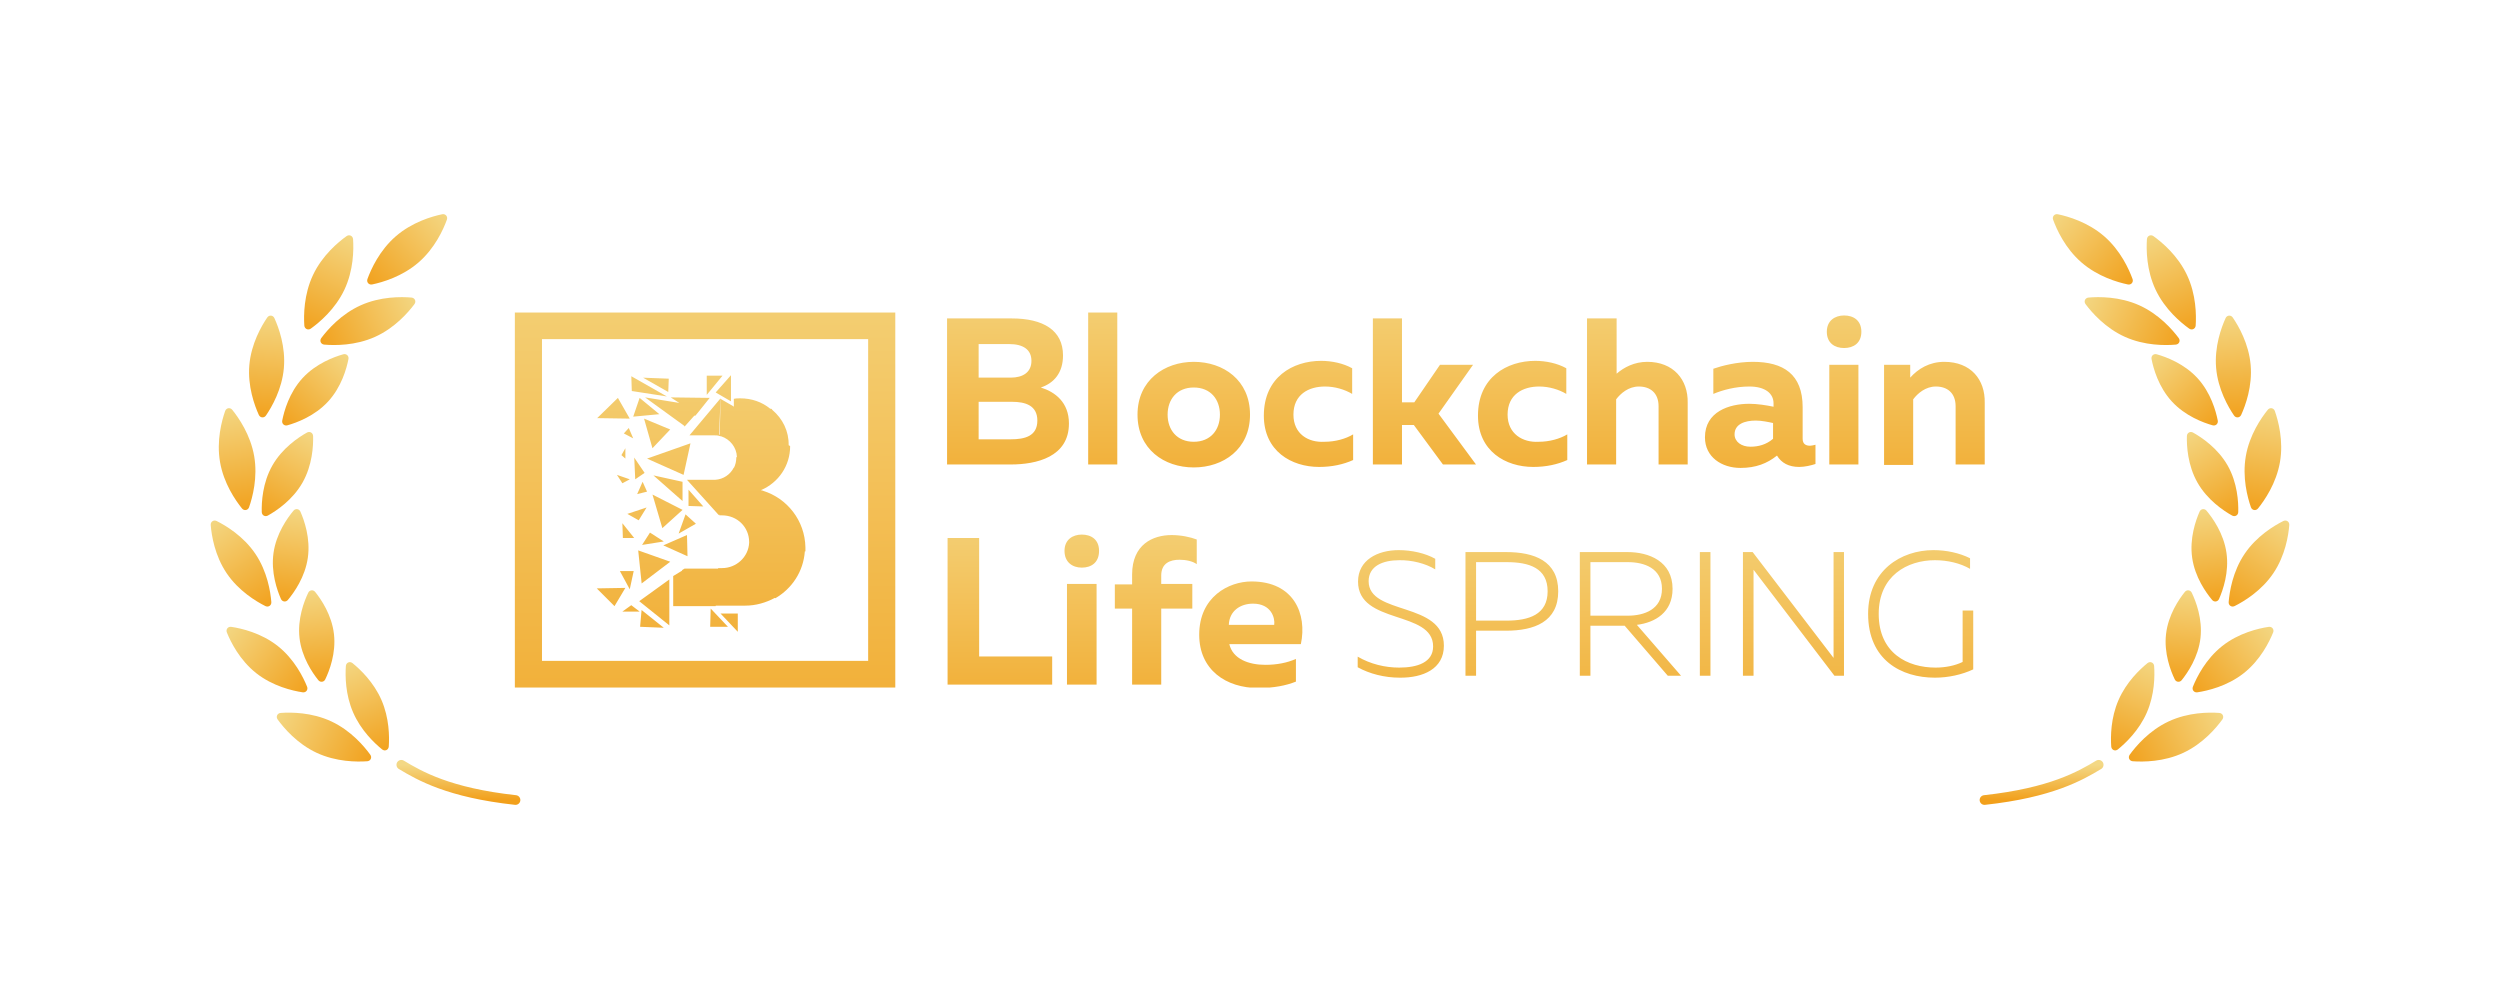 <svg width="200" height="80" viewBox="0 0 200 80" fill="none" xmlns="http://www.w3.org/2000/svg">
<path d="M32.106 61.184C33.564 62.058 35.896 63.418 41.24 64.001" stroke="url(#paint0_linear_16401_1784)" stroke-width="0.777" stroke-linecap="round"/>
<path d="M27.55 23.181C26.811 24.744 25.546 25.801 24.867 26.288C24.648 26.445 24.364 26.311 24.346 26.042C24.291 25.208 24.305 23.559 25.043 21.997C25.781 20.434 27.046 19.376 27.725 18.89C27.945 18.733 28.228 18.866 28.246 19.136C28.302 19.969 28.288 21.618 27.55 23.181Z" fill="url(#paint1_linear_16401_1784)"/>
<path d="M20.335 36.494C20.629 38.197 20.202 39.789 19.926 40.578C19.837 40.833 19.528 40.886 19.358 40.676C18.834 40.026 17.897 38.669 17.603 36.966C17.308 35.263 17.735 33.67 18.012 32.882C18.101 32.627 18.41 32.573 18.579 32.783C19.104 33.433 20.041 34.791 20.335 36.494Z" fill="url(#paint2_linear_16401_1784)"/>
<path d="M22.217 51.678C23.543 52.725 24.261 54.176 24.567 54.935C24.667 55.182 24.476 55.425 24.212 55.385C23.403 55.263 21.825 54.901 20.499 53.854C19.173 52.808 18.455 51.356 18.149 50.597C18.049 50.35 18.24 50.108 18.503 50.148C19.313 50.27 20.891 50.632 22.217 51.678Z" fill="url(#paint3_linear_16401_1784)"/>
<path d="M26.503 57.711C28.069 58.441 29.133 59.701 29.623 60.378C29.781 60.596 29.649 60.881 29.38 60.9C28.547 60.96 26.897 60.954 25.331 60.224C23.765 59.493 22.701 58.233 22.211 57.557C22.053 57.338 22.185 57.054 22.455 57.034C23.288 56.975 24.937 56.98 26.503 57.711Z" fill="url(#paint4_linear_16401_1784)"/>
<path d="M30.52 56.008C31.146 57.447 31.156 58.932 31.101 59.722C31.081 59.999 30.785 60.128 30.57 59.953C29.954 59.454 28.875 58.434 28.25 56.995C27.624 55.556 27.614 54.071 27.669 53.28C27.689 53.004 27.985 52.875 28.201 53.05C28.816 53.548 29.895 54.569 30.52 56.008Z" fill="url(#paint5_linear_16401_1784)"/>
<path d="M29.998 26.952C28.421 27.66 26.772 27.641 25.94 27.569C25.671 27.546 25.542 27.26 25.704 27.043C26.203 26.374 27.286 25.13 28.863 24.422C30.439 23.715 32.088 23.733 32.92 23.805C33.19 23.829 33.318 24.115 33.156 24.331C32.657 25 31.574 26.245 29.998 26.952Z" fill="url(#paint6_linear_16401_1784)"/>
<path d="M24.2 38.61C23.407 40.003 22.114 40.863 21.431 41.244C21.206 41.37 20.948 41.223 20.941 40.965C20.919 40.183 20.997 38.632 21.79 37.239C22.582 35.846 23.875 34.986 24.558 34.605C24.783 34.479 25.042 34.626 25.049 34.884C25.07 35.666 24.992 37.217 24.2 38.61Z" fill="url(#paint7_linear_16401_1784)"/>
<path d="M26.717 50.724C26.894 52.259 26.349 53.666 26.02 54.35C25.911 54.577 25.624 54.61 25.466 54.414C24.99 53.823 24.139 52.576 23.962 51.042C23.786 49.508 24.331 48.1 24.659 47.417C24.768 47.19 25.056 47.157 25.213 47.353C25.689 47.944 26.54 49.191 26.717 50.724Z" fill="url(#paint8_linear_16401_1784)"/>
<path d="M24.627 44.62C24.407 46.168 23.523 47.408 23.03 47.996C22.867 48.19 22.578 48.149 22.476 47.917C22.166 47.216 21.662 45.778 21.882 44.23C22.102 42.681 22.987 41.441 23.48 40.853C23.643 40.659 23.932 40.7 24.034 40.932C24.343 41.633 24.848 43.072 24.627 44.62Z" fill="url(#paint9_linear_16401_1784)"/>
<path d="M33.482 20.996C32.176 22.128 30.591 22.585 29.774 22.756C29.509 22.811 29.304 22.574 29.396 22.321C29.682 21.536 30.36 20.032 31.666 18.901C32.972 17.769 34.556 17.311 35.374 17.14C35.638 17.085 35.843 17.322 35.751 17.576C35.466 18.361 34.788 19.864 33.482 20.996Z" fill="url(#paint10_linear_16401_1784)"/>
<path d="M22.71 29.44C22.563 31.142 21.744 32.557 21.278 33.24C21.127 33.462 20.817 33.435 20.705 33.191C20.363 32.438 19.8 30.903 19.948 29.201C20.095 27.498 20.913 26.083 21.38 25.4C21.531 25.178 21.841 25.205 21.952 25.449C22.295 26.202 22.858 27.737 22.71 29.44Z" fill="url(#paint11_linear_16401_1784)"/>
<path d="M20.431 44.308C21.387 45.725 21.64 47.34 21.707 48.164C21.728 48.432 21.47 48.606 21.231 48.486C20.491 48.115 19.088 47.276 18.133 45.859C17.177 44.442 16.923 42.827 16.857 42.003C16.835 41.735 17.093 41.561 17.333 41.681C18.073 42.052 19.475 42.891 20.431 44.308Z" fill="url(#paint12_linear_16401_1784)"/>
<path d="M26.247 32.123C25.177 33.285 23.736 33.815 22.992 34.025C22.746 34.094 22.53 33.895 22.579 33.644C22.727 32.886 23.138 31.406 24.208 30.244C25.279 29.082 26.72 28.552 27.464 28.342C27.709 28.273 27.926 28.472 27.877 28.723C27.729 29.481 27.318 30.961 26.247 32.123Z" fill="url(#paint13_linear_16401_1784)"/>
<g clip-path="url(#clip0_16401_1784)">
<path d="M78.332 43.042H75.806V54.766H84.174V52.516H78.332V43.042ZM86.543 42.766C85.832 42.766 85.161 43.16 85.161 44.068C85.161 44.976 85.793 45.41 86.543 45.41C87.293 45.41 87.924 45.016 87.924 44.068C87.924 43.16 87.293 42.766 86.543 42.766ZM85.358 54.766H87.727V46.713H85.358V54.766ZM90.569 45.963V46.752H89.187V48.687H90.569V54.766H92.898V48.687H95.385V46.713H92.898V46.042C92.898 45.055 93.608 44.779 94.358 44.779C94.871 44.779 95.424 44.897 95.74 45.134V43.16C95.227 42.963 94.477 42.805 93.727 42.805C92.227 42.805 90.569 43.555 90.569 45.963ZM100.121 46.516C98.306 46.516 95.937 47.739 95.937 50.779C95.937 53.581 98.069 55.042 100.674 55.042C101.898 55.042 102.885 54.845 103.674 54.529V52.713C102.964 53.029 102.135 53.187 101.227 53.187C99.885 53.187 98.621 52.713 98.345 51.529H104.069C104.582 49.121 103.516 46.516 100.121 46.516ZM101.937 49.989H98.306C98.345 48.884 99.214 48.292 100.24 48.292C101.7 48.292 102.016 49.437 101.937 49.989Z" fill="url(#paint14_linear_16401_1784)"/>
<path d="M83.265 31C84.33 30.645 85.041 29.816 85.041 28.434C85.041 26.421 83.462 25.474 80.936 25.474H75.765V37.158H80.857C82.909 37.158 85.515 36.566 85.515 33.882C85.515 32.184 84.409 31.355 83.265 31ZM78.33 27.526H80.738C81.844 27.526 82.515 27.96 82.515 28.868C82.515 29.776 81.844 30.21 80.857 30.21H78.291V27.526H78.33ZM80.857 35.145H78.291V32.145H80.975C82.001 32.145 82.988 32.421 82.988 33.645C82.988 34.908 81.962 35.145 80.857 35.145ZM87.054 37.158H89.383V25H87.054V37.158ZM95.501 28.947C93.172 28.947 91.001 30.408 91.001 33.171C91.001 35.934 93.133 37.395 95.501 37.395C97.87 37.395 100.001 35.934 100.001 33.171C100.001 30.408 97.87 28.947 95.501 28.947ZM95.501 35.342C94.159 35.342 93.409 34.395 93.409 33.171C93.409 31.947 94.159 31 95.501 31C96.844 31 97.594 31.947 97.594 33.171C97.594 34.395 96.844 35.342 95.501 35.342ZM103.475 33.171C103.475 31.553 104.699 30.921 106.001 30.921C106.791 30.921 107.58 31.158 108.173 31.513V29.46C107.462 29.066 106.554 28.868 105.686 28.868C103.436 28.868 101.107 30.171 101.107 33.25C101.107 36.092 103.317 37.355 105.528 37.355C106.554 37.355 107.462 37.158 108.251 36.803V34.75C107.659 35.105 106.83 35.342 105.962 35.342C104.659 35.421 103.475 34.711 103.475 33.171ZM117.844 29.184H115.199L113.146 32.184H112.159V25.474H109.83V37.158H112.159V34H113.107L115.436 37.158H118.08L115.08 33.092L117.844 29.184ZM120.607 33.171C120.607 31.553 121.83 30.921 123.133 30.921C123.923 30.921 124.712 31.158 125.304 31.513V29.46C124.594 29.066 123.686 28.868 122.817 28.868C120.567 28.868 118.238 30.171 118.238 33.25C118.238 36.092 120.449 37.355 122.659 37.355C123.686 37.355 124.594 37.158 125.383 36.803V34.75C124.791 35.105 123.962 35.342 123.094 35.342C121.83 35.421 120.607 34.711 120.607 33.171ZM131.778 28.947C130.751 28.947 129.923 29.382 129.33 29.895V25.474H126.962V37.158H129.291V31.947C129.646 31.474 130.278 30.921 131.107 30.921C132.015 30.921 132.686 31.434 132.686 32.5V37.158H135.015V32.224C135.054 30.368 133.87 28.947 131.778 28.947ZM144.212 35.105V32.579C144.212 29.934 142.673 28.947 140.225 28.947C138.962 28.947 137.738 29.263 137.067 29.5V31.513C137.817 31.197 138.844 30.921 139.949 30.921C141.212 30.921 141.883 31.474 141.883 32.263V32.539C141.33 32.421 140.58 32.303 139.949 32.303C138.33 32.303 136.396 32.934 136.396 34.987C136.396 36.566 137.738 37.434 139.238 37.434C140.462 37.434 141.37 37.079 142.159 36.447C142.515 37.039 143.107 37.355 143.936 37.355C144.37 37.355 144.883 37.237 145.238 37.118V35.579C145.08 35.618 144.923 35.658 144.804 35.658C144.488 35.658 144.212 35.539 144.212 35.105ZM141.844 35.105C141.291 35.579 140.659 35.737 140.028 35.737C139.317 35.737 138.765 35.342 138.765 34.75C138.765 33.921 139.594 33.645 140.462 33.645C140.936 33.645 141.488 33.763 141.844 33.842V35.105ZM146.344 37.158H148.673V29.184H146.344V37.158ZM147.528 25.237C146.817 25.237 146.146 25.632 146.146 26.54C146.146 27.447 146.778 27.842 147.528 27.842C148.278 27.842 148.909 27.447 148.909 26.54C148.909 25.632 148.278 25.237 147.528 25.237ZM155.541 28.947C154.357 28.947 153.449 29.5 152.817 30.21V29.184H150.725V37.197H153.054V31.947C153.409 31.474 154.041 30.921 154.87 30.921C155.778 30.921 156.449 31.434 156.449 32.5V37.158H158.778V32.224C158.817 30.368 157.673 28.947 155.541 28.947Z" fill="url(#paint15_linear_16401_1784)"/>
<path d="M41.188 25V55H71.623V25H41.188ZM69.452 52.868H43.359V27.132H69.452V52.868Z" fill="url(#paint16_linear_16401_1784)"/>
<path fill-rule="evenodd" clip-rule="evenodd" d="M57.255 31.397L58.479 32.108V30.016L57.255 31.397ZM56.54 31.59V30.051H57.803L56.54 31.59ZM49.432 31.832L47.774 33.45L50.38 33.49L49.432 31.832ZM55.157 34.828H57.131C57.288 34.828 57.406 34.828 57.524 34.867V34.87C57.544 34.87 57.574 34.88 57.603 34.89C57.633 34.9 57.663 34.909 57.682 34.909L57.696 34.906C58.403 35.138 58.924 35.786 58.952 36.544L58.921 36.587L58.906 36.566C58.906 36.903 58.835 37.192 58.711 37.433L58.708 37.398C58.432 37.951 57.879 38.346 57.208 38.385H54.958L57.484 41.188H57.591L57.524 41.228H57.761C58.985 41.228 59.932 42.175 59.932 43.36V43.425C59.874 44.558 58.912 45.448 57.764 45.448H57.725H57.448L57.451 45.49H57.375H54.767L54.765 45.491L54.764 45.49L54.749 45.499L54.688 45.53L54.69 45.535L54.567 45.609V45.648L54.565 45.653L53.856 46.084V47.148V48.452V48.49H56.623H57.251H57.254L57.26 48.451H59.625C60.466 48.451 61.272 48.214 61.982 47.834L62.032 47.857C63.357 47.085 64.27 45.728 64.387 44.109L64.434 44.11V43.794C64.396 41.642 62.974 39.865 61.042 39.262L61.038 39.254C61.018 39.254 60.988 39.244 60.959 39.235C60.93 39.225 60.901 39.215 60.882 39.215L60.882 39.215L60.882 39.215L60.88 39.215L60.875 39.218L60.88 39.211L60.877 39.208L60.883 39.209C62.264 38.617 63.211 37.275 63.211 35.696C63.133 35.657 63.133 35.617 63.133 35.617L63.092 35.627C63.119 34.504 62.614 33.491 61.78 32.788L61.755 32.739L61.716 32.699L61.689 32.714L61.67 32.699L61.67 32.7L61.669 32.699L61.615 32.696C60.958 32.155 60.126 31.867 59.221 31.867C59.063 31.867 58.866 31.867 58.708 31.907V32.542L58.704 32.55L58.677 32.506L57.65 31.914V32.032L57.575 34.732L57.527 34.825L57.644 31.867L55.157 34.828ZM58.948 36.623V36.615L58.941 36.614L58.948 36.623ZM50.657 33.332L51.17 31.832L52.749 33.135L50.657 33.332ZM47.739 47.071L49.16 48.492L50.029 47.031L47.739 47.071ZM51.448 30.215L53.461 31.36L53.501 30.294L51.448 30.215ZM56.815 50.144L56.855 48.684L58.236 50.144H56.815ZM57.642 49.082L59.023 50.543V49.082H57.642ZM51.208 50.143L51.326 48.801L53.103 50.222L51.208 50.143ZM51.056 44.031L51.332 46.676L53.621 44.939L51.056 44.031ZM50.38 47.144L49.591 45.684H50.696L50.38 47.144ZM54.96 42.801L53.065 43.63L55 44.498L54.96 42.801ZM51.366 43.594L51.998 42.607L53.103 43.318L51.366 43.594ZM49.79 41.857L49.83 43.042H50.737L49.79 41.857ZM54.29 42.688L54.843 41.148L55.672 41.898L54.29 42.688ZM52.198 39.566L52.988 42.251L54.606 40.79L52.198 39.566ZM51.096 41.624L50.188 41.111L51.728 40.598L51.096 41.624ZM55.081 39.174V40.477L56.265 40.516L55.081 39.174ZM50.974 39.528L51.408 38.541L51.763 39.331L50.974 39.528ZM54.603 38.544L52.274 38.031L54.603 40.084V38.544ZM49.791 38.661L49.356 37.99L50.383 38.346L49.791 38.661ZM50.739 36.607L50.818 38.344L51.568 37.831L50.739 36.607ZM54.686 37.991L51.765 36.688L55.238 35.465L54.686 37.991ZM49.714 36.41L50.03 36.686V35.857L49.714 36.41ZM49.907 34.674L50.302 34.24L50.657 35.069L49.907 34.674ZM52.196 35.859L53.617 34.359L51.524 33.49L52.196 35.859ZM51.138 48.094L53.546 46.357V50.029L51.138 48.094ZM50.501 48.414L49.79 48.927H51.172L50.501 48.414ZM50.544 31.282L50.505 30.098L53.347 31.716L50.544 31.282ZM53.657 31.791L56.776 31.831L55.828 33.015L55.631 33.252H55.547L54.767 34.125L54.734 34.059L51.606 31.791L54.291 32.225L54.292 32.232L54.294 32.23L54.322 32.245L54.328 32.225L53.657 31.791Z" fill="url(#paint17_linear_16401_1784)"/>
<path d="M111.992 54.214C110.749 54.214 109.562 53.903 108.615 53.38V52.532C109.632 53.126 110.805 53.408 111.936 53.408C113.406 53.408 114.649 52.984 114.649 51.713C114.649 48.801 108.643 49.988 108.643 46.526C108.643 44.802 110.212 44.01 111.894 44.01C112.953 44.01 114.042 44.265 114.819 44.703V45.551C114.042 45.07 112.939 44.802 111.95 44.816C110.622 44.816 109.491 45.282 109.491 46.498C109.491 49.254 115.511 48.095 115.511 51.656C115.511 53.522 113.83 54.228 111.992 54.214ZM117.238 54.059V44.166H120.489C122.736 44.166 124.658 44.872 124.658 47.303C124.658 49.748 122.736 50.455 120.489 50.455H118.086V54.059H117.238ZM118.086 49.649H120.531C122.312 49.649 123.81 49.169 123.81 47.303C123.81 45.438 122.326 44.971 120.531 44.971H118.086V49.649ZM126.385 54.059V44.166H130.201C131.911 44.166 133.805 44.901 133.805 47.105C133.805 48.999 132.406 49.805 130.95 49.988L134.483 54.059H133.423L129.975 50.059H127.233V54.059H126.385ZM127.233 49.254H130.229C131.53 49.254 132.957 48.759 132.957 47.105C132.957 45.452 131.53 44.971 130.229 44.971H127.233V49.254ZM135.988 54.059V44.166H136.836V54.059H135.988ZM139.435 54.059V44.166H140.212L146.685 52.631V51.783V44.166H147.519V54.059H146.755L140.283 45.579V46.427V54.059H139.435ZM154.791 54.214C152.106 54.214 149.449 52.801 149.449 49.112C149.449 45.636 152.078 44.01 154.678 44.01C155.71 44.01 156.756 44.236 157.604 44.66V45.508C156.826 45.056 155.809 44.816 154.791 44.816C152.586 44.816 150.297 46.06 150.297 49.112C150.297 52.264 152.615 53.408 154.848 53.408C155.625 53.408 156.402 53.253 157.01 52.956V48.844H157.858V53.55C156.953 53.974 155.865 54.214 154.791 54.214Z" fill="url(#paint18_linear_16401_1784)"/>
</g>
<path d="M167.894 61.184C166.436 62.058 164.104 63.418 158.76 64.001" stroke="url(#paint19_linear_16401_1784)" stroke-width="0.777" stroke-linecap="round"/>
<path d="M172.45 23.181C173.189 24.744 174.454 25.801 175.133 26.288C175.352 26.445 175.636 26.311 175.654 26.042C175.709 25.208 175.696 23.559 174.957 21.997C174.219 20.434 172.954 19.376 172.275 18.89C172.055 18.733 171.772 18.866 171.754 19.136C171.698 19.969 171.712 21.618 172.45 23.181Z" fill="url(#paint20_linear_16401_1784)"/>
<path d="M179.665 36.494C179.371 38.197 179.798 39.789 180.074 40.578C180.163 40.833 180.472 40.886 180.642 40.676C181.166 40.026 182.103 38.669 182.397 36.966C182.692 35.263 182.264 33.67 181.988 32.882C181.899 32.627 181.59 32.573 181.421 32.783C180.896 33.433 179.959 34.791 179.665 36.494Z" fill="url(#paint21_linear_16401_1784)"/>
<path d="M177.783 51.678C176.457 52.725 175.739 54.176 175.433 54.935C175.333 55.182 175.524 55.425 175.788 55.385C176.597 55.263 178.175 54.901 179.501 53.854C180.827 52.808 181.545 51.356 181.851 50.597C181.951 50.35 181.76 50.108 181.496 50.148C180.687 50.27 179.109 50.632 177.783 51.678Z" fill="url(#paint22_linear_16401_1784)"/>
<path d="M173.497 57.711C171.931 58.441 170.867 59.701 170.377 60.378C170.219 60.596 170.351 60.881 170.62 60.9C171.454 60.96 173.103 60.954 174.669 60.224C176.235 59.493 177.299 58.233 177.789 57.557C177.947 57.338 177.815 57.054 177.545 57.034C176.712 56.975 175.063 56.98 173.497 57.711Z" fill="url(#paint23_linear_16401_1784)"/>
<path d="M169.48 56.008C168.854 57.447 168.844 58.932 168.899 59.722C168.919 59.999 169.215 60.128 169.43 59.953C170.046 59.454 171.125 58.434 171.75 56.995C172.376 55.556 172.386 54.071 172.331 53.28C172.311 53.004 172.015 52.875 171.799 53.05C171.184 53.548 170.105 54.569 169.48 56.008Z" fill="url(#paint24_linear_16401_1784)"/>
<path d="M170.002 26.952C171.579 27.66 173.228 27.641 174.06 27.569C174.329 27.546 174.458 27.26 174.296 27.043C173.797 26.374 172.714 25.13 171.137 24.422C169.561 23.715 167.912 23.733 167.079 23.805C166.81 23.829 166.682 24.115 166.844 24.331C167.343 25 168.426 26.245 170.002 26.952Z" fill="url(#paint25_linear_16401_1784)"/>
<path d="M175.8 38.61C176.593 40.003 177.886 40.863 178.569 41.244C178.794 41.37 179.053 41.223 179.06 40.965C179.081 40.183 179.003 38.632 178.211 37.239C177.418 35.846 176.125 34.986 175.442 34.605C175.217 34.479 174.958 34.626 174.951 34.884C174.93 35.666 175.008 37.217 175.8 38.61Z" fill="url(#paint26_linear_16401_1784)"/>
<path d="M173.283 50.724C173.106 52.259 173.651 53.666 173.98 54.35C174.089 54.577 174.376 54.61 174.534 54.414C175.01 53.823 175.861 52.576 176.038 51.042C176.214 49.508 175.669 48.1 175.341 47.417C175.232 47.19 174.944 47.157 174.787 47.353C174.311 47.944 173.46 49.191 173.283 50.724Z" fill="url(#paint27_linear_16401_1784)"/>
<path d="M175.373 44.62C175.593 46.168 176.477 47.408 176.97 47.996C177.133 48.19 177.422 48.149 177.524 47.917C177.834 47.216 178.338 45.778 178.118 44.23C177.898 42.681 177.013 41.441 176.52 40.853C176.357 40.659 176.068 40.7 175.966 40.932C175.657 41.633 175.153 43.072 175.373 44.62Z" fill="url(#paint28_linear_16401_1784)"/>
<path d="M166.518 20.996C167.824 22.128 169.409 22.585 170.226 22.756C170.49 22.811 170.696 22.574 170.604 22.321C170.318 21.536 169.64 20.032 168.334 18.901C167.028 17.769 165.444 17.311 164.626 17.14C164.362 17.085 164.156 17.322 164.249 17.576C164.534 18.361 165.212 19.864 166.518 20.996Z" fill="url(#paint29_linear_16401_1784)"/>
<path d="M177.29 29.44C177.437 31.142 178.255 32.557 178.722 33.24C178.873 33.462 179.184 33.435 179.295 33.191C179.637 32.438 180.2 30.903 180.052 29.201C179.905 27.498 179.087 26.083 178.62 25.4C178.469 25.178 178.159 25.205 178.048 25.449C177.705 26.202 177.143 27.737 177.29 29.44Z" fill="url(#paint30_linear_16401_1784)"/>
<path d="M179.569 44.308C178.613 45.725 178.36 47.34 178.293 48.164C178.272 48.432 178.53 48.606 178.769 48.486C179.509 48.115 180.912 47.276 181.867 45.859C182.823 44.442 183.077 42.827 183.143 42.003C183.165 41.735 182.907 41.561 182.667 41.681C181.927 42.052 180.525 42.891 179.569 44.308Z" fill="url(#paint31_linear_16401_1784)"/>
<path d="M173.753 32.123C174.823 33.285 176.264 33.815 177.008 34.025C177.254 34.094 177.47 33.895 177.421 33.644C177.273 32.886 176.862 31.406 175.792 30.244C174.721 29.082 173.28 28.552 172.536 28.342C172.29 28.273 172.074 28.472 172.123 28.723C172.271 29.481 172.682 30.961 173.753 32.123Z" fill="url(#paint32_linear_16401_1784)"/>
<defs>
<linearGradient id="paint0_linear_16401_1784" x1="36.673" y1="61.184" x2="36.673" y2="64.001" gradientUnits="userSpaceOnUse">
<stop stop-color="#F3D885"/>
<stop offset="1" stop-color="#F2A01B"/>
</linearGradient>
<linearGradient id="paint1_linear_16401_1784" x1="28.188" y1="18.584" x2="24.404" y2="26.593" gradientUnits="userSpaceOnUse">
<stop stop-color="#F3D885"/>
<stop offset="1" stop-color="#F2A01B"/>
</linearGradient>
<linearGradient id="paint2_linear_16401_1784" x1="18.215" y1="32.365" x2="19.723" y2="41.094" gradientUnits="userSpaceOnUse">
<stop stop-color="#F3D885"/>
<stop offset="1" stop-color="#F2A01B"/>
</linearGradient>
<linearGradient id="paint3_linear_16401_1784" x1="17.966" y1="50.088" x2="24.75" y2="55.445" gradientUnits="userSpaceOnUse">
<stop stop-color="#F3D885"/>
<stop offset="1" stop-color="#F2A01B"/>
</linearGradient>
<linearGradient id="paint4_linear_16401_1784" x1="21.903" y1="57.095" x2="29.931" y2="60.839" gradientUnits="userSpaceOnUse">
<stop stop-color="#F3D885"/>
<stop offset="1" stop-color="#F2A01B"/>
</linearGradient>
<linearGradient id="paint5_linear_16401_1784" x1="27.734" y1="52.702" x2="31.036" y2="60.301" gradientUnits="userSpaceOnUse">
<stop stop-color="#F3D885"/>
<stop offset="1" stop-color="#F2A01B"/>
</linearGradient>
<linearGradient id="paint6_linear_16401_1784" x1="33.471" y1="23.874" x2="25.389" y2="27.5" gradientUnits="userSpaceOnUse">
<stop stop-color="#F3D885"/>
<stop offset="1" stop-color="#F2A01B"/>
</linearGradient>
<linearGradient id="paint7_linear_16401_1784" x1="25.015" y1="34.373" x2="20.974" y2="41.476" gradientUnits="userSpaceOnUse">
<stop stop-color="#F3D885"/>
<stop offset="1" stop-color="#F2A01B"/>
</linearGradient>
<linearGradient id="paint8_linear_16401_1784" x1="24.89" y1="46.982" x2="25.789" y2="54.785" gradientUnits="userSpaceOnUse">
<stop stop-color="#F3D885"/>
<stop offset="1" stop-color="#F2A01B"/>
</linearGradient>
<linearGradient id="paint9_linear_16401_1784" x1="23.815" y1="40.484" x2="22.695" y2="48.365" gradientUnits="userSpaceOnUse">
<stop stop-color="#F3D885"/>
<stop offset="1" stop-color="#F2A01B"/>
</linearGradient>
<linearGradient id="paint10_linear_16401_1784" x1="35.921" y1="17.048" x2="29.227" y2="22.849" gradientUnits="userSpaceOnUse">
<stop stop-color="#F3D885"/>
<stop offset="1" stop-color="#F2A01B"/>
</linearGradient>
<linearGradient id="paint11_linear_16401_1784" x1="21.706" y1="24.959" x2="20.951" y2="33.681" gradientUnits="userSpaceOnUse">
<stop stop-color="#F3D885"/>
<stop offset="1" stop-color="#F2A01B"/>
</linearGradient>
<linearGradient id="paint12_linear_16401_1784" x1="16.834" y1="41.455" x2="21.73" y2="48.712" gradientUnits="userSpaceOnUse">
<stop stop-color="#F3D885"/>
<stop offset="1" stop-color="#F2A01B"/>
</linearGradient>
<linearGradient id="paint13_linear_16401_1784" x1="27.954" y1="28.225" x2="22.502" y2="34.142" gradientUnits="userSpaceOnUse">
<stop stop-color="#F3D885"/>
<stop offset="1" stop-color="#F2A01B"/>
</linearGradient>
<linearGradient id="paint14_linear_16401_1784" x1="90.002" y1="62.205" x2="90.002" y2="38.269" gradientUnits="userSpaceOnUse">
<stop stop-color="#F2A01B"/>
<stop offset="1" stop-color="#F3D885"/>
</linearGradient>
<linearGradient id="paint15_linear_16401_1784" x1="117.282" y1="44.689" x2="117.282" y2="20.445" gradientUnits="userSpaceOnUse">
<stop stop-color="#F2A01B"/>
<stop offset="1" stop-color="#F3D885"/>
</linearGradient>
<linearGradient id="paint16_linear_16401_1784" x1="56.409" y1="72.505" x2="56.409" y2="14.011" gradientUnits="userSpaceOnUse">
<stop stop-color="#F2A01B"/>
<stop offset="1" stop-color="#F3D885"/>
</linearGradient>
<linearGradient id="paint17_linear_16401_1784" x1="56.089" y1="62.52" x2="56.089" y2="22.496" gradientUnits="userSpaceOnUse">
<stop stop-color="#F2A01B"/>
<stop offset="1" stop-color="#F3D885"/>
</linearGradient>
<linearGradient id="paint18_linear_16401_1784" x1="133.386" y1="65.227" x2="133.386" y2="37.93" gradientUnits="userSpaceOnUse">
<stop stop-color="#F2A01B"/>
<stop offset="1" stop-color="#F3D885"/>
</linearGradient>
<linearGradient id="paint19_linear_16401_1784" x1="163.327" y1="61.184" x2="163.327" y2="64.001" gradientUnits="userSpaceOnUse">
<stop stop-color="#F3D885"/>
<stop offset="1" stop-color="#F2A01B"/>
</linearGradient>
<linearGradient id="paint20_linear_16401_1784" x1="171.812" y1="18.584" x2="175.596" y2="26.593" gradientUnits="userSpaceOnUse">
<stop stop-color="#F3D885"/>
<stop offset="1" stop-color="#F2A01B"/>
</linearGradient>
<linearGradient id="paint21_linear_16401_1784" x1="181.785" y1="32.365" x2="180.277" y2="41.094" gradientUnits="userSpaceOnUse">
<stop stop-color="#F3D885"/>
<stop offset="1" stop-color="#F2A01B"/>
</linearGradient>
<linearGradient id="paint22_linear_16401_1784" x1="182.034" y1="50.088" x2="175.25" y2="55.445" gradientUnits="userSpaceOnUse">
<stop stop-color="#F3D885"/>
<stop offset="1" stop-color="#F2A01B"/>
</linearGradient>
<linearGradient id="paint23_linear_16401_1784" x1="178.097" y1="57.095" x2="170.069" y2="60.839" gradientUnits="userSpaceOnUse">
<stop stop-color="#F3D885"/>
<stop offset="1" stop-color="#F2A01B"/>
</linearGradient>
<linearGradient id="paint24_linear_16401_1784" x1="172.266" y1="52.702" x2="168.964" y2="60.301" gradientUnits="userSpaceOnUse">
<stop stop-color="#F3D885"/>
<stop offset="1" stop-color="#F2A01B"/>
</linearGradient>
<linearGradient id="paint25_linear_16401_1784" x1="166.529" y1="23.874" x2="174.611" y2="27.5" gradientUnits="userSpaceOnUse">
<stop stop-color="#F3D885"/>
<stop offset="1" stop-color="#F2A01B"/>
</linearGradient>
<linearGradient id="paint26_linear_16401_1784" x1="174.985" y1="34.373" x2="179.026" y2="41.476" gradientUnits="userSpaceOnUse">
<stop stop-color="#F3D885"/>
<stop offset="1" stop-color="#F2A01B"/>
</linearGradient>
<linearGradient id="paint27_linear_16401_1784" x1="175.11" y1="46.982" x2="174.211" y2="54.785" gradientUnits="userSpaceOnUse">
<stop stop-color="#F3D885"/>
<stop offset="1" stop-color="#F2A01B"/>
</linearGradient>
<linearGradient id="paint28_linear_16401_1784" x1="176.185" y1="40.484" x2="177.305" y2="48.365" gradientUnits="userSpaceOnUse">
<stop stop-color="#F3D885"/>
<stop offset="1" stop-color="#F2A01B"/>
</linearGradient>
<linearGradient id="paint29_linear_16401_1784" x1="164.079" y1="17.048" x2="170.773" y2="22.849" gradientUnits="userSpaceOnUse">
<stop stop-color="#F3D885"/>
<stop offset="1" stop-color="#F2A01B"/>
</linearGradient>
<linearGradient id="paint30_linear_16401_1784" x1="178.294" y1="24.959" x2="179.049" y2="33.681" gradientUnits="userSpaceOnUse">
<stop stop-color="#F3D885"/>
<stop offset="1" stop-color="#F2A01B"/>
</linearGradient>
<linearGradient id="paint31_linear_16401_1784" x1="183.166" y1="41.455" x2="178.27" y2="48.712" gradientUnits="userSpaceOnUse">
<stop stop-color="#F3D885"/>
<stop offset="1" stop-color="#F2A01B"/>
</linearGradient>
<linearGradient id="paint32_linear_16401_1784" x1="172.046" y1="28.225" x2="177.498" y2="34.142" gradientUnits="userSpaceOnUse">
<stop stop-color="#F3D885"/>
<stop offset="1" stop-color="#F2A01B"/>
</linearGradient>
<clipPath id="clip0_16401_1784">
<rect width="117.632" height="30" fill="white" transform="translate(41.185 25)"/>
</clipPath>
</defs>
</svg>
